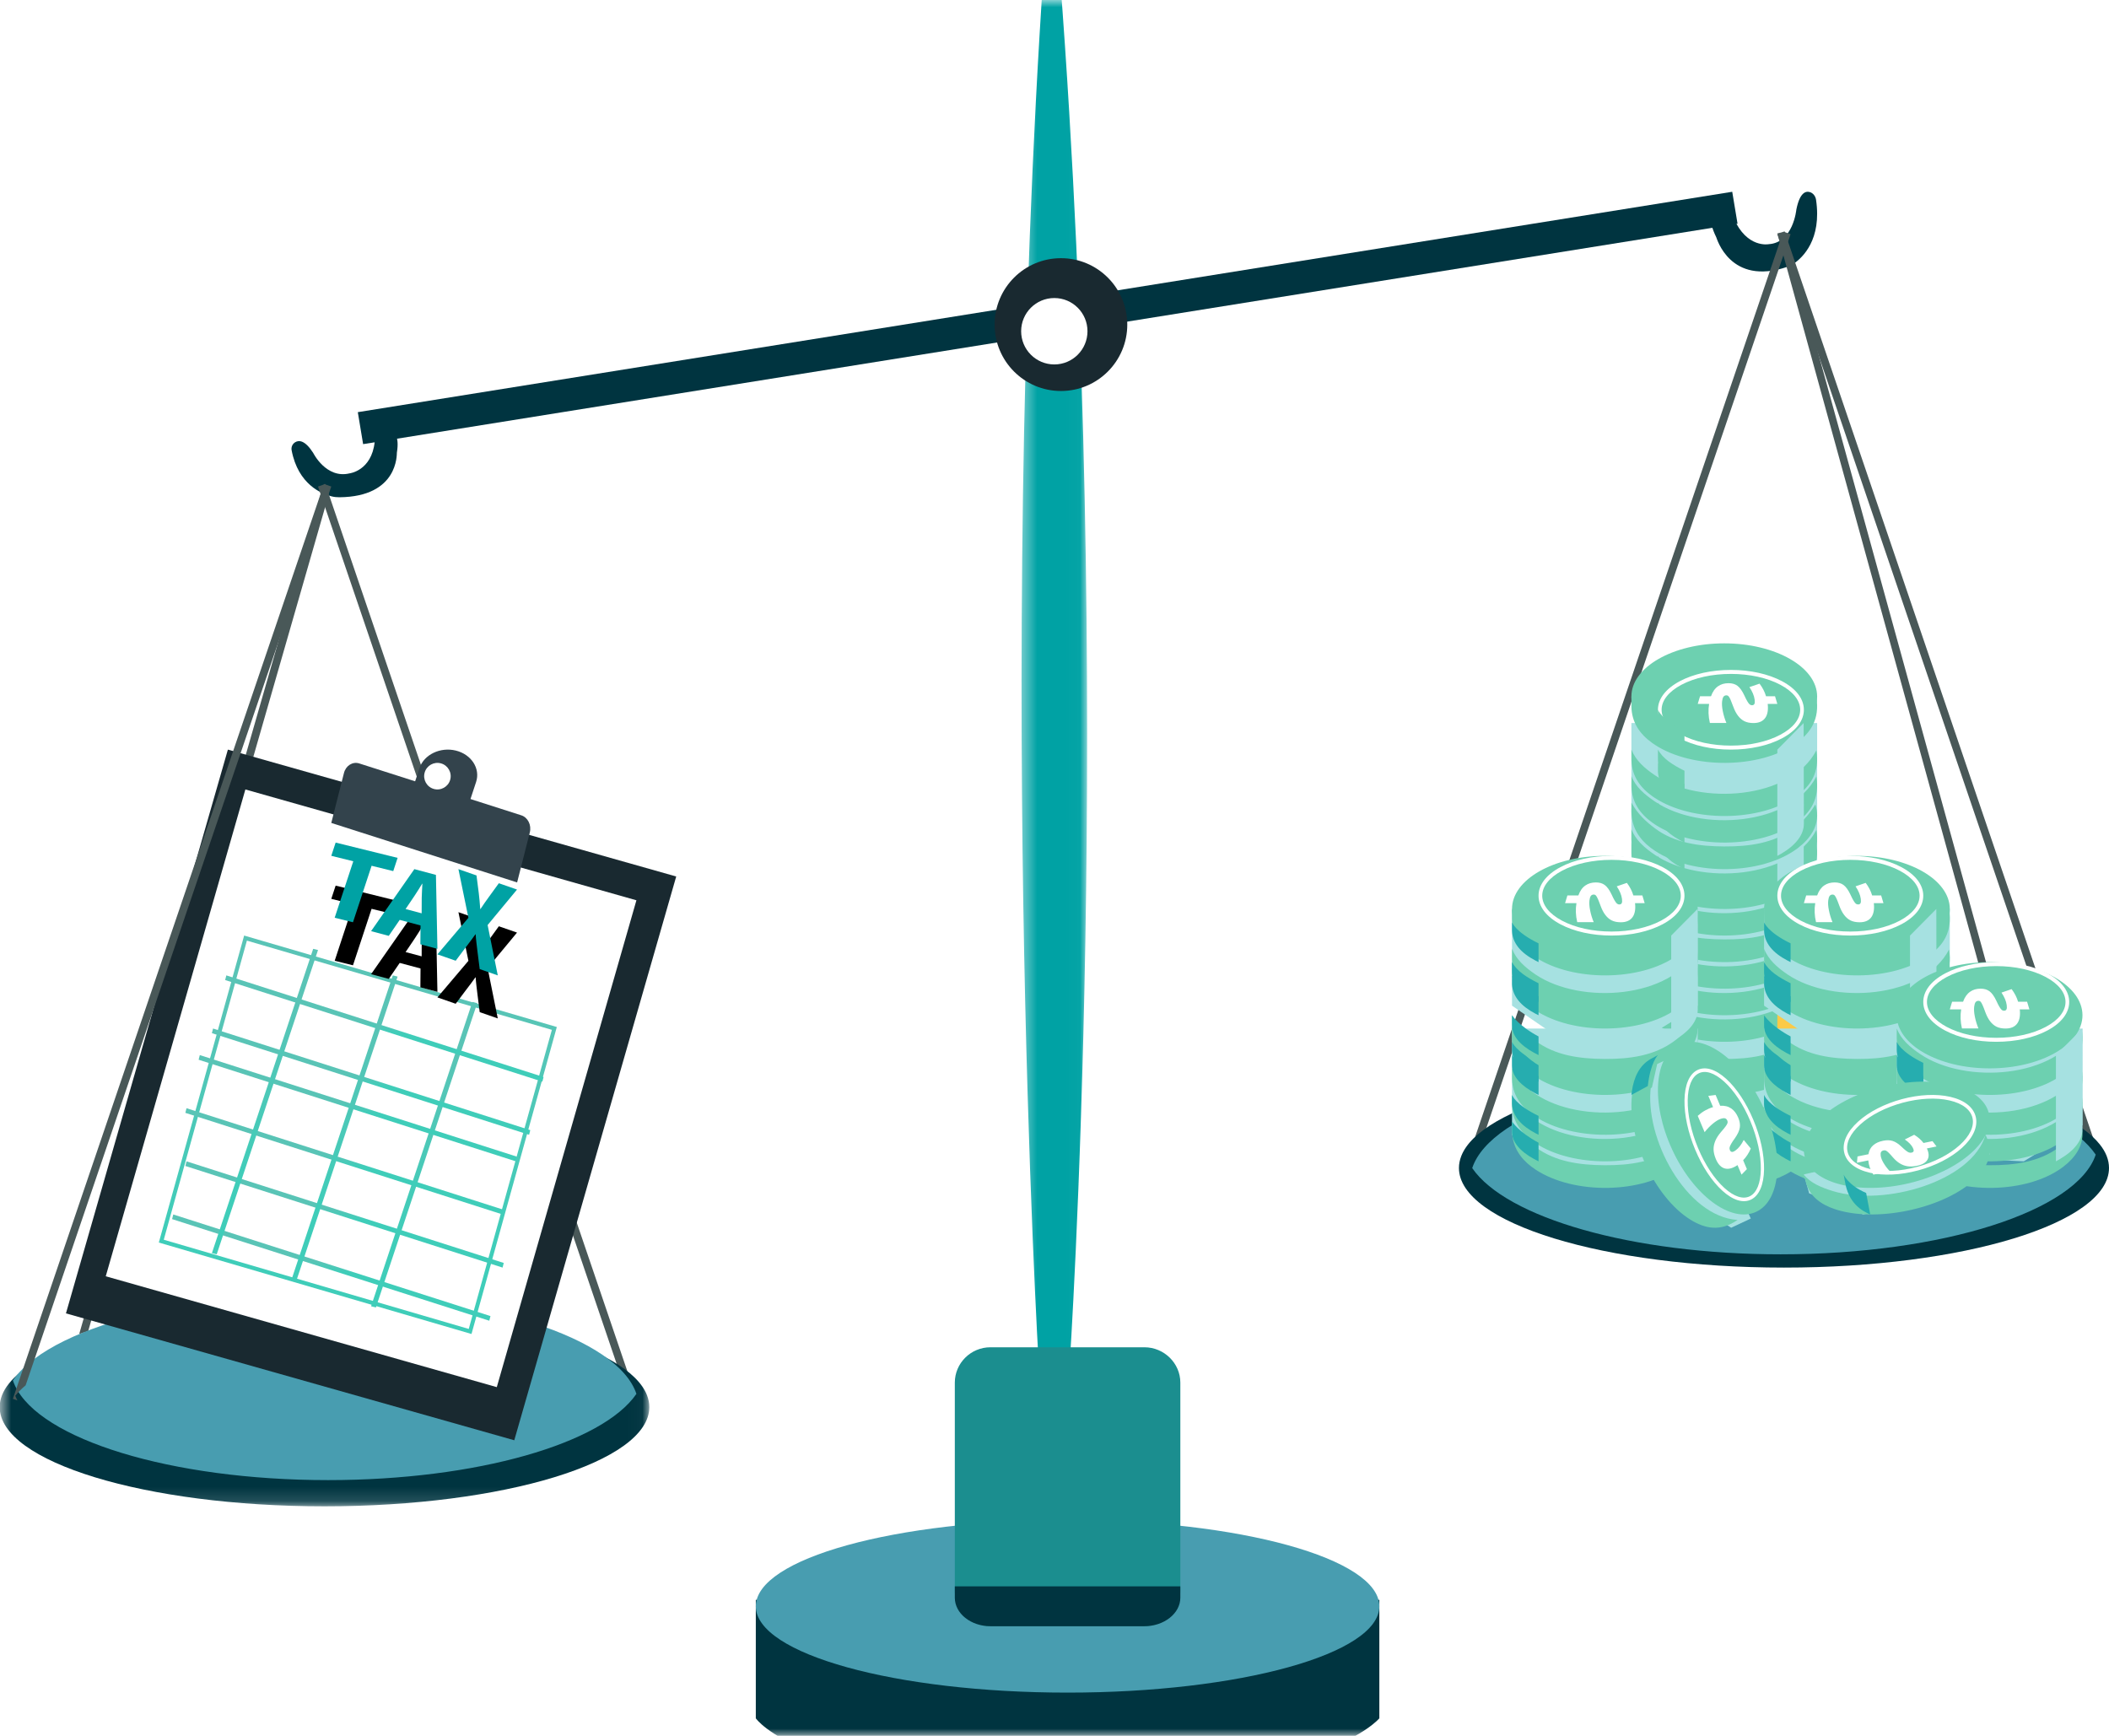 <?xml version="1.0" encoding="UTF-8"?>
<svg width="147px" height="121px" viewBox="0 0 147 121" version="1.1" xmlns="http://www.w3.org/2000/svg" xmlns:xlink="http://www.w3.org/1999/xlink">
    <!-- Generator: sketchtool 63.1 (101010) - https://sketch.com -->
    <title>E9FADA64-717E-46AA-9A13-B330E58808FF</title>
    <desc>Created with sketchtool.</desc>
    <defs>
        <rect id="path-1" x="0" y="0" width="159" height="121"></rect>
        <polygon id="path-3" points="0.011 0.022 99.851 0.022 99.851 13.887 0.011 13.887"></polygon>
        <polygon id="path-5" points="0.023 0 4.596 0 4.596 103.675 0.023 103.675"></polygon>
        <polygon id="path-7" points="0.025 0.029 45.305 0.029 45.305 13.864 0.025 13.864"></polygon>
        <linearGradient x1="50.937%" y1="77.367%" x2="48.808%" y2="15.174%" id="linearGradient-9">
            <stop stop-color="#3FCDB9" offset="0%"></stop>
            <stop stop-color="#59C4B6" offset="100%"></stop>
        </linearGradient>
        <linearGradient x1="50.113%" y1="77.367%" x2="49.856%" y2="15.174%" id="linearGradient-10">
            <stop stop-color="#3FCDB9" offset="0%"></stop>
            <stop stop-color="#59C4B6" offset="100%"></stop>
        </linearGradient>
        <linearGradient x1="50.94%" y1="53.048%" x2="48.805%" y2="46.121%" id="linearGradient-11">
            <stop stop-color="#3FCDB9" offset="0%"></stop>
            <stop stop-color="#59C4B6" offset="100%"></stop>
        </linearGradient>
        <polygon id="path-12" points="121.099 67.35 119.59 67.722 119.286 66.799 123.605 65.733 123.909 66.656 122.375 67.035 123.673 70.973 122.397 71.288"></polygon>
        <filter x="-519.1%" y="-378.0%" width="1138.2%" height="964.1%" filterUnits="objectBoundingBox" id="filter-13">
            <feOffset dx="0" dy="3" in="SourceAlpha" result="shadowOffsetOuter1"></feOffset>
            <feGaussianBlur stdDeviation="7.5" in="shadowOffsetOuter1" result="shadowBlurOuter1"></feGaussianBlur>
            <feColorMatrix values="0 0 0 0 0   0 0 0 0 0   0 0 0 0 0  0 0 0 0.1 0" type="matrix" in="shadowBlurOuter1"></feColorMatrix>
        </filter>
        <path d="M118.73,70.365 L118.108,69.443 C117.932,69.186 117.735,68.859 117.574,68.597 L117.559,68.601 C117.569,68.903 117.604,69.281 117.605,69.578 L117.61,70.664 L118.73,70.365 Z M117.689,71.51 L117.699,72.823 L116.511,73.14 L116.615,67.986 L118.119,67.585 L121.135,71.906 L119.902,72.235 L119.14,71.123 L117.689,71.51 Z" id="path-14"></path>
        <filter x="-519.1%" y="-378.0%" width="1138.2%" height="964.1%" filterUnits="objectBoundingBox" id="filter-15">
            <feOffset dx="0" dy="3" in="SourceAlpha" result="shadowOffsetOuter1"></feOffset>
            <feGaussianBlur stdDeviation="7.5" in="shadowOffsetOuter1" result="shadowBlurOuter1"></feGaussianBlur>
            <feColorMatrix values="0 0 0 0 0   0 0 0 0 0   0 0 0 0 0  0 0 0 0.1 0" type="matrix" in="shadowBlurOuter1"></feColorMatrix>
        </filter>
        <path d="M115.237,73.969 L114.543,73.043 C114.265,72.691 114.077,72.421 113.859,72.124 L113.845,72.129 C113.824,72.509 113.773,72.862 113.718,73.331 L113.564,74.552 L112.304,74.991 L113.012,71.481 L110.963,69.008 L112.23,68.567 L112.912,69.506 C113.141,69.819 113.318,70.073 113.512,70.369 L113.527,70.364 C113.554,69.943 113.586,69.645 113.629,69.256 L113.787,68.024 L115.047,67.585 L114.351,70.976 L116.511,73.525 L115.237,73.969 Z" id="path-16"></path>
        <filter x="-432.6%" y="-283.5%" width="965.2%" height="748.1%" filterUnits="objectBoundingBox" id="filter-17">
            <feOffset dx="0" dy="3" in="SourceAlpha" result="shadowOffsetOuter1"></feOffset>
            <feGaussianBlur stdDeviation="7.5" in="shadowOffsetOuter1" result="shadowBlurOuter1"></feGaussianBlur>
            <feColorMatrix values="0 0 0 0 0   0 0 0 0 0   0 0 0 0 0  0 0 0 0.1 0" type="matrix" in="shadowBlurOuter1"></feColorMatrix>
        </filter>
    </defs>
    <g id="Page-1" stroke="none" stroke-width="1" fill="none" fill-rule="evenodd">
        <g id="mon_emprunt_etape_1_v2" transform="translate(-30, -429)">
            <g id="Bouton-estimez-/-comparez" transform="translate(24, 249)">
                <g id="balance" transform="translate(0, 180)">
                    <mask id="mask-2" fill="white">
                        <use xlink:href="#path-1"></use>
                    </mask>
                    <rect stroke-opacity="0" stroke="#979797" x="0.5" y="0.5" width="158" height="120"></rect>
                    <g mask="url(#mask-2)">
                        <g transform="translate(79, 62) scale(-1, 1) translate(-79, -62) translate(5, -7)">
                            <path d="M141.478,99.988 C141.274,99.92 141.066,99.853 140.853,99.787 L123.909,40.858 L124.441,40.736 L141.478,99.988 Z" id="Fill-1" fill="#495858" fill-rule="evenodd"></path>
                            <g id="Group-5" stroke-width="1" fill="none" fill-rule="evenodd" transform="translate(24.042, 123.134)">
                                <mask id="mask-4" fill="white">
                                    <use xlink:href="#path-3"></use>
                                </mask>
                                <g id="Clip-4"></g>
                            </g>
                            <g id="Group-8" stroke-width="1" fill="none" fill-rule="evenodd" transform="translate(71.201, 0)">
                                <mask id="mask-6" fill="white">
                                    <use xlink:href="#path-5"></use>
                                </mask>
                                <g id="Clip-7"></g>
                                <path d="M2.548,-1.02192947e-05 L2.31,-1.02192947e-05 L1.908,5.49 C-1.909,55.594 1.252,102.238 1.252,102.238 L2.281,103.572 L2.281,103.675 L2.321,103.624 L2.36,103.675 L2.361,103.572 L3.389,102.238 C3.389,102.238 6.518,50.105 2.701,-1.02192947e-05 L2.548,-1.02192947e-05 Z" id="Fill-6" fill="#00A2A4" mask="url(#mask-6)"></path>
                            </g>
                            <path d="M72.643,123.035 C72.643,123.035 61.773,124.151 50.858,118.505 L50.858,126.777 C50.858,126.777 54.685,131.466 72.611,131.466 C91.145,131.466 94.319,126.777 94.319,126.777 L94.319,118.505 C83.437,124.151 72.643,123.035 72.643,123.035" id="Fill-9" fill="#003440" fill-rule="evenodd"></path>
                            <path d="M94.319,118.968 C94.319,122.291 84.59,124.986 72.588,124.986 C60.587,124.986 50.858,122.291 50.858,118.968 C50.858,115.644 60.587,112.95 72.588,112.95 C84.59,112.95 94.319,115.644 94.319,118.968" id="Fill-11" fill="#489DB0" fill-rule="evenodd"></path>
                            <path d="M80.448,103.377 L80.448,117.902 C80.448,119.255 79.336,120.357 77.968,120.357 L67.231,120.357 C65.865,120.357 64.729,119.255 64.729,117.902 L64.729,103.377 C64.729,102.024 65.865,100.914 67.231,100.914 L77.968,100.914 C79.336,100.914 80.448,102.024 80.448,103.377" id="Fill-13" fill="#1B8E8F" fill-rule="evenodd"></path>
                            <path d="M80.448,117.579 L80.448,118.371 C80.448,119.466 79.336,120.357 77.968,120.357 L67.231,120.357 C65.865,120.357 64.729,119.466 64.729,118.371 L64.729,117.579 L80.448,117.579 Z" id="Fill-15" fill="#003440" fill-rule="evenodd"></path>
                            <polygon id="Fill-17" fill="#003440" fill-rule="evenodd" points="121.69 37.959 25.891 22.597 26.261 20.368 122.06 35.73"></polygon>
                            <path d="M27.377,23.533 C27.332,23.626 26.404,26.94 22.445,25.608 C22.275,25.55 22.112,25.472 21.963,25.37 C21.356,24.953 20.008,23.693 20.42,20.921 C20.458,20.671 20.625,20.452 20.862,20.387 C21.163,20.304 21.563,20.456 21.793,21.614 C21.793,21.614 22.008,23.911 23.711,24.02 C23.711,24.02 25.238,24.334 26.159,22.209 C26.359,21.749 26.867,21.493 27.326,21.665 C27.732,21.818 27.987,22.283 27.377,23.533" id="Fill-19" fill="#003440" fill-rule="evenodd"></path>
                            <polygon id="Fill-21" fill="#495858" fill-rule="evenodd" points="1.434 87.027 0.925 86.85 22.608 23.145 23.117 23.323"></polygon>
                            <polygon id="Fill-23" fill="#495858" fill-rule="evenodd" points="43.876 87.027 44.385 86.85 22.702 23.145 22.193 23.323"></polygon>
                            <polygon id="Fill-25" fill="#495858" fill-rule="evenodd" points="6.064 85.175 5.548 85.052 22.602 23.145 23.117 23.269"></polygon>
                            <path d="M45.31,88.416 C45.31,92.251 35.167,95.359 22.654,95.359 C10.143,95.359 0,92.251 0,88.416 C0,87.847 0.222,87.293 0.647,86.765 C3.062,83.727 11.998,81.472 22.654,81.472 C34.256,81.472 43.821,84.144 45.15,87.59 C45.255,87.862 45.31,88.136 45.31,88.416" id="Fill-27" fill="#003440" fill-rule="evenodd"></path>
                            <path d="M44.385,88.423 C42.023,91.872 33.294,94.434 22.892,94.434 C11.563,94.434 2.225,91.398 0.925,87.485 C3.283,84.034 12.01,81.472 22.417,81.472 C33.747,81.472 43.087,84.508 44.385,88.423" id="Fill-29" fill="#489DB0" fill-rule="evenodd"></path>
                            <path d="M119.337,38.553 C119.351,38.642 119.216,41.628 123.344,41.662 C123.521,41.663 123.698,41.646 123.87,41.604 C124.567,41.434 126.218,40.783 126.673,38.388 C126.715,38.172 126.623,37.944 126.421,37.824 C126.163,37.67 125.741,37.681 125.172,38.567 C125.172,38.567 124.271,40.392 122.636,39.997 C122.636,39.997 121.105,39.82 120.885,37.812 C120.837,37.377 120.437,37.022 119.954,37.033 C119.525,37.042 119.144,37.352 119.337,38.553" id="Fill-31" fill="#003440" fill-rule="evenodd"></path>
                            <polygon id="Fill-33" fill="#495858" fill-rule="evenodd" points="103.15 104.618 102.641 104.44 124.325 40.736 124.834 40.914"></polygon>
                            <g id="Group-37" stroke-width="1" fill="none" fill-rule="evenodd" transform="translate(101.716, 98.137)">
                                <mask id="mask-8" fill="white">
                                    <use xlink:href="#path-7"></use>
                                </mask>
                                <g id="Clip-36"></g>
                                <path d="M45.305,6.947 C45.305,10.767 35.169,13.864 22.666,13.864 C10.161,13.864 0.025,10.767 0.025,6.947 C0.025,6.669 0.08,6.396 0.185,6.124 C1.514,2.692 11.071,0.029 22.666,0.029 C29.11,0.029 34.925,0.852 39.047,2.173 C39.256,2.239 39.459,2.307 39.658,2.376 C42.035,3.201 43.779,4.2 44.658,5.302 C45.082,5.829 45.305,6.38 45.305,6.947" id="Fill-35" fill="#003440" mask="url(#mask-8)"></path>
                            </g>
                            <path d="M146.102,103.224 C146.061,103.347 146.012,103.468 145.955,103.589 C144.214,107.324 135.108,110.173 124.135,110.173 C113.732,110.173 105.003,107.611 102.641,104.162 C103.939,100.247 113.279,97.211 124.61,97.211 C130.907,97.211 136.59,98.15 140.618,99.655 C140.822,99.731 141.021,99.808 141.215,99.887 C143.018,100.617 144.448,101.466 145.4,102.398 C145.675,102.667 145.909,102.942 146.102,103.224" id="Fill-38" fill="#489DB0" fill-rule="evenodd"></path>
                            <path d="M77.674,29.626 C77.674,32.183 75.604,34.255 73.051,34.255 C70.497,34.255 68.427,32.183 68.427,29.626 C68.427,27.07 70.497,24.997 73.051,24.997 C75.604,24.997 77.674,27.07 77.674,29.626" id="Fill-40" fill="#192930" fill-rule="evenodd"></path>
                            <path d="M75.825,30.089 C75.825,31.367 74.79,32.404 73.513,32.404 C72.236,32.404 71.201,31.367 71.201,30.089 C71.201,28.811 72.236,27.775 73.513,27.775 C74.79,27.775 75.825,28.811 75.825,30.089" id="Fill-42" fill="#FFFFFF" fill-rule="evenodd"></path>
                            <polygon id="Fill-44" fill="#A6E1E1" fill-rule="evenodd" points="33.289 86.107 30.031 88.573 24.436 88.879 20.343 86.107 20.343 78.695 33.289 78.695"></polygon>
                            <path d="M33.289,79.274 L33.289,79.39 C33.271,80.471 32.737,81.292 31.837,81.937 C31.775,81.981 31.713,82.024 31.648,82.066 C29.048,83.77 24.35,83.744 21.844,81.98 C20.789,81.238 20.149,80.28 20.396,78.734 C22.151,82.159 28.496,82.613 31.648,80.479 C32.371,79.99 32.993,79.451 33.287,78.695 C33.287,78.944 33.285,79.063 33.289,79.274" id="Fill-46" fill="#6DD0B0" fill-rule="evenodd"></path>
                            <path d="M33.287,82.226 L33.287,82.227 C33.253,83.281 32.722,84.083 31.837,84.717 C31.775,84.761 31.712,84.804 31.648,84.846 C29.048,86.546 24.35,86.52 21.844,84.761 C20.789,84.019 20.149,83.064 20.396,81.521 C22.151,84.938 28.495,85.392 31.648,83.262 C32.37,82.773 32.993,82.227 33.286,81.472 C33.285,81.703 33.281,81.813 33.287,82.01 L33.287,82.013 C33.29,82.085 33.289,82.156 33.287,82.226" id="Fill-48" fill="#6DD0B0" fill-rule="evenodd"></path>
                            <path d="M33.282,85.967 L33.282,85.968 C33.221,86.922 32.763,87.692 31.95,88.313 C31.852,88.388 31.75,88.46 31.645,88.529 C28.981,90.288 24.184,90.231 21.688,88.337 C20.795,87.659 20.343,86.87 20.343,86.052 C20.343,85.802 20.385,85.55 20.47,85.297 C20.902,86.005 21.407,86.549 21.967,86.964 C23.346,87.988 25.056,88.232 26.817,88.223 C28.568,88.213 30.276,87.986 31.645,86.963 C32.249,86.512 32.836,85.986 33.282,85.175 C33.285,85.319 33.282,85.384 33.282,85.524 L33.282,85.525 C33.291,85.677 33.291,85.824 33.282,85.967" id="Fill-50" fill="#6DD0B0" fill-rule="evenodd"></path>
                            <path d="M33.286,84.085 L33.286,84.087 C33.241,85.131 32.712,85.928 31.837,86.559 C31.775,86.603 31.712,86.646 31.648,86.689 C29.048,88.401 24.35,88.375 21.844,86.603 C20.789,85.856 20.149,84.894 20.396,83.34 C22.151,86.782 28.495,87.239 31.648,85.093 C32.37,84.601 32.992,84.084 33.286,83.324 C33.283,83.52 33.278,83.609 33.286,83.795 C33.29,83.894 33.29,83.99 33.286,84.085" id="Fill-52" fill="#6DD0B0" fill-rule="evenodd"></path>
                            <path d="M23.117,80.547 L23.117,87.953 L22.797,87.774 C21.787,87.171 21.268,86.45 21.268,85.712 L21.284,78.695 L23.117,80.547 Z" id="Fill-54" fill="#A6E1E1" fill-rule="evenodd"></path>
                            <path d="M31.438,86.101 C31.438,86.101 31.439,86.272 31.44,86.386 L31.44,86.392 L31.438,86.756 L31.438,86.826 C31.438,87.502 30.92,88.162 29.905,88.715 L29.59,88.879 L29.59,87.579 C30.98,86.839 31.438,86.101 31.438,86.101" id="Fill-56" fill="#E7930F" fill-rule="evenodd"></path>
                            <path d="M31.44,83.713 L31.44,83.954 C31.388,84.815 30.791,85.473 29.803,85.994 C29.734,86.031 29.663,86.066 29.59,86.101 L29.59,84.784 C31.216,84.008 31.44,83.324 31.44,83.324 C31.44,83.324 31.431,83.559 31.44,83.713" id="Fill-58" fill="#E7930F" fill-rule="evenodd"></path>
                            <path d="M31.44,82.84 L31.44,82.843 L31.439,83.019 L31.438,83.147 C31.437,83.876 30.802,84.548 29.803,85.069 C29.734,85.106 29.663,85.141 29.59,85.175 L29.59,83.871 C30.405,83.469 31.107,83.019 31.438,82.398 C31.438,82.577 31.438,82.678 31.44,82.84" id="Fill-60" fill="#E7930F" fill-rule="evenodd"></path>
                            <polygon id="Fill-62" fill="#A6E1E1" fill-rule="evenodd" points="33.289 77.775 30.031 80.24 24.436 80.546 20.343 77.775 20.343 70.362 33.289 70.362"></polygon>
                            <path d="M33.289,71.868 L33.289,71.984 C33.271,73.065 32.737,73.885 31.837,74.53 C31.775,74.574 31.713,74.617 31.648,74.659 C29.048,76.363 24.35,76.337 21.844,74.574 C20.789,73.831 20.149,72.874 20.396,71.328 C22.151,74.752 28.496,75.207 31.648,73.072 C32.371,72.583 32.993,72.044 33.287,71.288 C33.287,71.537 33.285,71.656 33.289,71.868" id="Fill-64" fill="#6DD0B0" fill-rule="evenodd"></path>
                            <path d="M33.287,73.894 L33.287,73.894 C33.253,74.948 32.722,75.751 31.837,76.385 C31.775,76.429 31.712,76.472 31.648,76.513 C29.048,78.214 24.35,78.188 21.844,76.428 C20.789,75.687 20.149,74.732 20.396,73.188 C22.151,76.606 28.495,77.06 31.648,74.929 C32.37,74.441 32.993,73.894 33.286,73.14 C33.285,73.371 33.281,73.481 33.287,73.677 L33.287,73.68 C33.29,73.753 33.289,73.824 33.287,73.894" id="Fill-66" fill="#6DD0B0" fill-rule="evenodd"></path>
                            <path d="M33.282,78.561 L33.282,78.561 C33.221,79.515 32.763,80.286 31.95,80.906 C31.852,80.981 31.75,81.053 31.645,81.123 C28.981,82.881 24.184,82.825 21.688,80.93 C20.795,80.253 20.343,79.463 20.343,78.645 C20.343,78.395 20.385,78.143 20.47,77.891 C20.902,78.598 21.407,79.142 21.967,79.558 C23.346,80.582 25.056,80.826 26.817,80.816 C28.568,80.807 30.276,80.58 31.645,79.556 C32.249,79.105 32.836,78.579 33.282,77.769 C33.285,77.913 33.282,77.977 33.282,78.117 L33.282,78.119 C33.291,78.27 33.291,78.418 33.282,78.561" id="Fill-68" fill="#6DD0B0" fill-rule="evenodd"></path>
                            <path d="M33.286,75.752 L33.286,75.755 C33.241,76.798 32.712,77.596 31.837,78.226 C31.775,78.271 31.712,78.314 31.648,78.356 C29.048,80.069 24.35,80.043 21.844,78.27 C20.789,77.524 20.149,76.562 20.396,75.008 C22.151,78.449 28.495,78.906 31.648,76.761 C32.37,76.269 32.992,75.751 33.286,74.991 C33.283,75.187 33.278,75.277 33.286,75.463 C33.29,75.561 33.29,75.658 33.286,75.752" id="Fill-70" fill="#6DD0B0" fill-rule="evenodd"></path>
                            <path d="M23.117,73.14 L23.117,80.546 L22.797,80.368 C21.787,79.764 21.268,79.044 21.268,78.305 L21.284,71.288 L23.117,73.14 Z" id="Fill-72" fill="#FBCA47" fill-rule="evenodd"></path>
                            <path d="M31.438,78.695 C31.438,78.695 31.439,78.865 31.44,78.98 L31.44,78.985 L31.438,79.349 L31.438,79.419 C31.438,80.095 30.92,80.756 29.905,81.308 L29.59,81.472 L29.59,80.173 C30.98,79.433 31.438,78.695 31.438,78.695" id="Fill-74" fill="#E7930F" fill-rule="evenodd"></path>
                            <path d="M31.438,79.62 C31.438,79.62 31.439,79.791 31.44,79.905 L31.44,79.911 L31.438,80.275 L31.438,80.345 C31.438,81.021 30.92,81.682 29.905,82.234 L29.59,82.398 L29.59,81.098 C30.98,80.359 31.438,79.62 31.438,79.62" id="Fill-76" fill="#E7930F" fill-rule="evenodd"></path>
                            <path d="M31.44,75.381 L31.44,75.622 C31.388,76.483 30.791,77.141 29.803,77.662 C29.734,77.698 29.663,77.734 29.59,77.769 L29.59,76.452 C31.216,75.676 31.44,74.991 31.44,74.991 C31.44,74.991 31.431,75.227 31.44,75.381" id="Fill-78" fill="#E7930F" fill-rule="evenodd"></path>
                            <path d="M31.44,74.508 L31.44,74.511 L31.439,74.686 L31.438,74.815 C31.437,75.543 30.802,76.215 29.803,76.737 C29.734,76.773 29.663,76.809 29.59,76.843 L29.59,75.539 C30.405,75.137 31.107,74.687 31.438,74.066 C31.438,74.245 31.438,74.346 31.44,74.508" id="Fill-80" fill="#E7930F" fill-rule="evenodd"></path>
                            <path d="M31.44,71.766 L31.439,71.861 C31.419,72.752 30.817,73.428 29.803,73.959 C29.733,73.996 29.663,74.031 29.59,74.066 L29.59,72.758 C31.215,71.966 31.437,71.288 31.437,71.288 C31.437,71.288 31.436,71.591 31.44,71.766" id="Fill-82" fill="#E7930F" fill-rule="evenodd"></path>
                            <polygon id="Fill-84" fill="#A6E1E1" fill-rule="evenodd" points="33.289 70.368 30.031 72.834 24.436 73.14 20.343 70.368 20.343 62.956 33.289 62.956"></polygon>
                            <path d="M33.289,65.387 L33.289,65.503 C33.271,66.584 32.737,67.404 31.837,68.05 C31.775,68.094 31.713,68.137 31.648,68.179 C29.048,69.883 24.35,69.857 21.844,68.093 C20.789,67.35 20.149,66.393 20.396,64.847 C22.151,68.271 28.496,68.726 31.648,66.591 C32.371,66.102 32.993,65.563 33.287,64.807 C33.287,65.057 33.285,65.175 33.289,65.387" id="Fill-86" fill="#6DD0B0" fill-rule="evenodd"></path>
                            <path d="M33.287,66.487 L33.287,66.488 C33.253,67.542 32.722,68.344 31.837,68.978 C31.775,69.022 31.712,69.065 31.648,69.107 C29.048,70.808 24.35,70.782 21.844,69.022 C20.789,68.28 20.149,67.325 20.396,65.782 C22.151,69.199 28.495,69.653 31.648,67.523 C32.37,67.034 32.993,66.488 33.286,65.733 C33.285,65.964 33.281,66.074 33.287,66.271 L33.287,66.274 C33.29,66.346 33.289,66.417 33.287,66.487" id="Fill-88" fill="#6DD0B0" fill-rule="evenodd"></path>
                            <path d="M33.282,70.228 L33.282,70.229 C33.221,71.183 32.763,71.953 31.95,72.574 C31.852,72.649 31.75,72.721 31.645,72.79 C28.981,74.549 24.184,74.492 21.688,72.598 C20.795,71.92 20.343,71.131 20.343,70.313 C20.343,70.063 20.385,69.811 20.47,69.558 C20.902,70.266 21.407,70.81 21.967,71.225 C23.346,72.249 25.056,72.493 26.817,72.484 C28.568,72.475 30.276,72.247 31.645,71.224 C32.249,70.773 32.836,70.247 33.282,69.436 C33.285,69.58 33.282,69.645 33.282,69.785 L33.282,69.786 C33.291,69.938 33.291,70.085 33.282,70.228" id="Fill-90" fill="#6DD0B0" fill-rule="evenodd"></path>
                            <path d="M33.286,68.346 L33.286,68.348 C33.241,69.392 32.712,70.189 31.837,70.82 C31.775,70.864 31.712,70.908 31.648,70.95 C29.048,72.662 24.35,72.636 21.844,70.864 C20.789,70.117 20.149,69.155 20.396,67.601 C22.151,71.043 28.495,71.5 31.648,69.354 C32.37,68.863 32.992,68.345 33.286,67.585 C33.283,67.781 33.278,67.87 33.286,68.056 C33.29,68.155 33.29,68.251 33.286,68.346" id="Fill-92" fill="#6DD0B0" fill-rule="evenodd"></path>
                            <path d="M23.117,65.734 L23.117,73.14 L22.797,72.961 C21.787,72.358 21.268,71.637 21.268,70.899 L21.284,63.882 L23.117,65.734 Z" id="Fill-94" fill="#A6E1E1" fill-rule="evenodd"></path>
                            <path d="M31.438,69.436 C31.438,69.436 31.439,69.607 31.44,69.721 L31.44,69.727 L31.438,70.091 L31.438,70.161 C31.438,70.837 30.92,71.498 29.905,72.05 L29.59,72.214 L29.59,70.914 C30.98,70.175 31.438,69.436 31.438,69.436" id="Fill-96" fill="#E7930F" fill-rule="evenodd"></path>
                            <path d="M31.44,67.974 L31.44,68.215 C31.388,69.076 30.791,69.734 29.803,70.255 C29.734,70.292 29.663,70.328 29.59,70.362 L29.59,69.045 C31.216,68.269 31.44,67.585 31.44,67.585 C31.44,67.585 31.431,67.82 31.44,67.974" id="Fill-98" fill="#E7930F" fill-rule="evenodd"></path>
                            <path d="M31.44,67.102 L31.44,67.104 L31.439,67.28 L31.438,67.408 C31.437,68.137 30.802,68.809 29.803,69.33 C29.734,69.367 29.663,69.402 29.59,69.436 L29.59,68.132 C30.405,67.73 31.107,67.28 31.438,66.659 C31.438,66.838 31.438,66.939 31.44,67.102" id="Fill-100" fill="#6DD0B0" fill-rule="evenodd"></path>
                            <path d="M31.44,65.285 L31.439,65.381 C31.419,66.271 30.817,66.947 29.803,67.479 C29.733,67.515 29.663,67.55 29.59,67.585 L29.59,66.277 C31.215,65.485 31.437,64.807 31.437,64.807 C31.437,64.807 31.436,65.11 31.44,65.285" id="Fill-102" fill="#6DD0B0" fill-rule="evenodd"></path>
                            <polygon id="Fill-104" fill="#A6E1E1" fill-rule="evenodd" points="33.289 64.14 30.031 66.381 24.436 66.659 20.343 64.14 20.343 57.401 33.289 57.401"></polygon>
                            <path d="M33.289,56.129 L33.289,56.245 C33.271,57.326 32.737,58.146 31.837,58.791 C31.775,58.836 31.713,58.878 31.648,58.92 C29.048,60.624 24.35,60.598 21.844,58.835 C20.789,58.092 20.149,57.135 20.396,55.589 C22.151,59.013 28.496,59.468 31.648,57.333 C32.371,56.844 32.993,56.305 33.287,55.549 C33.287,55.798 33.285,55.917 33.289,56.129" id="Fill-106" fill="#6DD0B0" fill-rule="evenodd"></path>
                            <path d="M33.287,60.007 L33.287,60.007 C33.253,61.061 32.722,61.864 31.837,62.497 C31.775,62.542 31.712,62.584 31.648,62.626 C29.048,64.327 24.35,64.301 21.844,62.541 C20.789,61.8 20.149,60.844 20.396,59.301 C22.151,62.719 28.495,63.172 31.648,61.042 C32.37,60.554 32.993,60.007 33.286,59.252 C33.285,59.483 33.281,59.594 33.287,59.79 L33.287,59.793 C33.29,59.865 33.289,59.937 33.287,60.007" id="Fill-108" fill="#6DD0B0" fill-rule="evenodd"></path>
                            <path d="M33.282,63.748 L33.282,63.748 C33.221,64.702 32.763,65.472 31.95,66.093 C31.852,66.168 31.75,66.24 31.645,66.309 C28.981,68.068 24.184,68.012 21.688,66.117 C20.795,65.44 20.343,64.65 20.343,63.832 C20.343,63.582 20.385,63.33 20.47,63.077 C20.902,63.785 21.407,64.329 21.967,64.745 C23.346,65.769 25.056,66.013 26.817,66.003 C28.568,65.994 30.276,65.767 31.645,64.743 C32.249,64.292 32.836,63.766 33.282,62.956 C33.285,63.099 33.282,63.164 33.282,63.304 L33.282,63.306 C33.291,63.457 33.291,63.605 33.282,63.748" id="Fill-110" fill="#6DD0B0" fill-rule="evenodd"></path>
                            <path d="M33.286,61.865 L33.286,61.868 C33.241,62.911 32.712,63.708 31.837,64.339 C31.775,64.384 31.712,64.427 31.648,64.469 C29.048,66.182 24.35,66.155 21.844,64.383 C20.789,63.637 20.149,62.674 20.396,61.12 C22.151,64.562 28.495,65.019 31.648,62.873 C32.37,62.382 32.992,61.864 33.286,61.104 C33.283,61.3 33.278,61.389 33.286,61.576 C33.29,61.674 33.29,61.771 33.286,61.865" id="Fill-112" fill="#6DD0B0" fill-rule="evenodd"></path>
                            <path d="M33.289,55.549 C33.289,57.594 30.391,59.252 26.817,59.252 C23.243,59.252 20.343,57.594 20.343,55.549 C20.343,53.504 23.243,51.846 26.817,51.846 C30.391,51.846 33.289,53.504 33.289,55.549" id="Fill-114" fill="#6DD0B0" fill-rule="evenodd"></path>
                            <path d="M26.354,53.976 C25.049,53.976 23.824,54.245 22.905,54.734 C22.015,55.208 21.524,55.826 21.524,56.475 C21.524,57.124 22.015,57.742 22.905,58.215 C23.824,58.705 25.049,58.974 26.354,58.974 C27.659,58.974 28.884,58.705 29.803,58.215 C30.693,57.742 31.183,57.124 31.183,56.475 C31.183,55.826 30.693,55.208 29.803,54.734 C28.884,54.245 27.659,53.976 26.354,53.976 M26.354,59.252 C25.01,59.252 23.745,58.973 22.792,58.466 C21.809,57.943 21.268,57.236 21.268,56.475 C21.268,55.714 21.809,55.007 22.792,54.484 C23.745,53.977 25.01,53.698 26.354,53.698 C27.697,53.698 28.962,53.977 29.916,54.484 C30.898,55.007 31.44,55.714 31.44,56.475 C31.44,57.236 30.898,57.943 29.916,58.466 C28.962,58.973 27.697,59.252 26.354,59.252" id="Fill-116" fill="#FFFFFF" fill-rule="evenodd"></path>
                            <path d="M27.873,56.068 C27.942,56.488 27.928,56.929 27.819,57.394 L26.669,57.394 C26.782,57.123 26.866,56.844 26.922,56.56 C26.975,56.292 26.989,56.068 26.967,55.883 C26.95,55.736 26.918,55.631 26.871,55.566 C26.825,55.502 26.757,55.47 26.666,55.47 C26.604,55.47 26.553,55.493 26.513,55.539 C26.472,55.586 26.427,55.665 26.377,55.777 C26.326,55.893 26.263,56.054 26.187,56.265 C26.096,56.514 25.986,56.724 25.859,56.891 C25.728,57.063 25.577,57.192 25.409,57.275 C25.239,57.358 25.027,57.401 24.778,57.401 C24.397,57.401 24.12,57.275 23.954,57.033 C23.795,56.802 23.743,56.474 23.789,56.068 L23.117,56.068 L23.278,55.533 L23.905,55.533 C23.997,55.221 24.15,54.929 24.357,54.655 L25.063,54.896 C24.86,55.199 24.735,55.492 24.698,55.771 C24.679,55.91 24.685,56.011 24.717,56.07 C24.749,56.13 24.804,56.16 24.881,56.16 C24.949,56.16 25.006,56.138 25.054,56.095 C25.101,56.052 25.155,55.978 25.216,55.875 C25.275,55.774 25.344,55.638 25.42,55.47 C25.573,55.148 25.73,54.931 25.897,54.805 C26.059,54.683 26.265,54.623 26.519,54.623 C26.805,54.623 27.047,54.693 27.252,54.837 C27.465,54.986 27.628,55.214 27.741,55.533 L28.505,55.533 L28.666,56.068 L27.873,56.068 Z" id="Fill-118" fill="#FFFFFF" fill-rule="evenodd"></path>
                            <path d="M23.117,59.253 L23.117,66.659 L22.797,66.48 C21.787,65.877 21.268,65.156 21.268,64.418 L21.284,57.401 L23.117,59.253 Z" id="Fill-120" fill="#A6E1E1" fill-rule="evenodd"></path>
                            <path d="M31.438,62.956 C31.438,62.956 31.439,63.127 31.44,63.241 L31.44,63.246 L31.438,63.61 L31.438,63.68 C31.438,64.357 30.92,65.017 29.905,65.569 L29.59,65.733 L29.59,64.434 C30.98,63.694 31.438,62.956 31.438,62.956" id="Fill-122" fill="#6DD0B0" fill-rule="evenodd"></path>
                            <path d="M31.44,60.567 L31.44,60.809 C31.388,61.67 30.791,62.328 29.803,62.849 C29.734,62.885 29.663,62.921 29.59,62.956 L29.59,61.639 C31.216,60.863 31.44,60.178 31.44,60.178 C31.44,60.178 31.431,60.414 31.44,60.567" id="Fill-124" fill="#6DD0B0" fill-rule="evenodd"></path>
                            <path d="M31.44,59.695 L31.44,59.697 L31.439,59.873 L31.438,60.002 C31.437,60.73 30.802,61.402 29.803,61.924 C29.734,61.96 29.663,61.996 29.59,62.03 L29.59,60.726 C30.405,60.324 31.107,59.874 31.438,59.252 C31.438,59.432 31.438,59.533 31.44,59.695" id="Fill-126" fill="#6DD0B0" fill-rule="evenodd"></path>
                            <path d="M31.44,56.953 L31.439,57.048 C31.419,57.939 30.817,58.615 29.803,59.146 C29.733,59.183 29.663,59.218 29.59,59.252 L29.59,57.945 C31.215,57.152 31.437,56.475 31.437,56.475 C31.437,56.475 31.436,56.778 31.44,56.953" id="Fill-128" fill="#6DD0B0" fill-rule="evenodd"></path>
                            <polygon id="Fill-130" fill="#A6E1E1" fill-rule="evenodd" points="24.042 86.107 20.784 88.573 15.189 88.879 11.096 86.107 11.096 78.695 24.042 78.695"></polygon>
                            <path d="M24.042,79.274 L24.042,79.39 C24.024,80.471 23.49,81.292 22.59,81.937 C22.528,81.981 22.466,82.024 22.401,82.066 C19.801,83.77 15.103,83.744 12.597,81.98 C11.542,81.238 10.902,80.28 11.15,78.734 C12.904,82.159 19.249,82.613 22.401,80.479 C23.124,79.99 23.746,79.451 24.04,78.695 C24.04,78.944 24.038,79.063 24.042,79.274" id="Fill-132" fill="#6DD0B0" fill-rule="evenodd"></path>
                            <path d="M24.04,82.226 L24.04,82.227 C24.006,83.281 23.475,84.083 22.59,84.717 C22.528,84.761 22.465,84.804 22.401,84.846 C19.801,86.546 15.103,86.52 12.597,84.761 C11.542,84.019 10.902,83.064 11.15,81.521 C12.904,84.938 19.248,85.392 22.401,83.262 C23.123,82.773 23.746,82.227 24.039,81.472 C24.038,81.703 24.034,81.813 24.04,82.01 L24.04,82.013 C24.043,82.085 24.042,82.156 24.04,82.226" id="Fill-134" fill="#6DD0B0" fill-rule="evenodd"></path>
                            <path d="M24.035,85.967 L24.035,85.968 C23.974,86.922 23.516,87.692 22.703,88.313 C22.605,88.388 22.504,88.46 22.398,88.529 C19.734,90.288 14.937,90.231 12.441,88.337 C11.548,87.659 11.096,86.87 11.096,86.052 C11.096,85.802 11.139,85.55 11.223,85.297 C11.655,86.005 12.16,86.549 12.72,86.964 C14.099,87.988 15.809,88.232 17.57,88.223 C19.321,88.213 21.029,87.986 22.398,86.963 C23.002,86.512 23.589,85.986 24.035,85.175 C24.038,85.319 24.035,85.384 24.035,85.524 L24.035,85.525 C24.044,85.677 24.044,85.824 24.035,85.967" id="Fill-136" fill="#6DD0B0" fill-rule="evenodd"></path>
                            <path d="M24.039,84.085 L24.039,84.087 C23.994,85.131 23.465,85.928 22.59,86.559 C22.528,86.603 22.465,86.646 22.401,86.689 C19.801,88.401 15.103,88.375 12.597,86.603 C11.542,85.856 10.902,84.894 11.15,83.34 C12.904,86.782 19.248,87.239 22.401,85.093 C23.123,84.601 23.746,84.084 24.039,83.324 C24.036,83.52 24.031,83.609 24.039,83.795 C24.043,83.894 24.043,83.99 24.039,84.085" id="Fill-138" fill="#6DD0B0" fill-rule="evenodd"></path>
                            <path d="M13.87,80.547 L13.87,87.953 L13.551,87.774 C12.54,87.171 12.021,86.45 12.021,85.712 L12.036,78.695 L13.87,80.547 Z" id="Fill-140" fill="#FBCA47" fill-rule="evenodd"></path>
                            <path d="M24.041,85.175 C24.041,85.175 24.042,85.346 24.042,85.46 L24.042,85.466 L24.04,85.83 L24.04,85.9 C24.04,86.576 23.522,87.237 22.508,87.789 L22.193,87.953 L22.193,86.653 C23.583,85.914 24.041,85.175 24.041,85.175" id="Fill-142" fill="#26ADAF" fill-rule="evenodd"></path>
                            <path d="M24.042,83.713 L24.042,83.954 C23.991,84.815 23.394,85.473 22.405,85.994 C22.336,86.031 22.265,86.067 22.193,86.101 L22.193,84.784 C23.818,84.008 24.042,83.324 24.042,83.324 C24.042,83.324 24.033,83.559 24.042,83.713" id="Fill-144" fill="#26ADAF" fill-rule="evenodd"></path>
                            <path d="M24.042,80.989 L24.042,80.991 L24.042,81.167 L24.041,81.295 C24.039,82.024 23.404,82.696 22.405,83.218 C22.336,83.254 22.265,83.289 22.193,83.324 L22.193,82.019 C23.007,81.618 23.71,81.168 24.041,80.546 C24.041,80.726 24.041,80.827 24.042,80.989" id="Fill-146" fill="#26ADAF" fill-rule="evenodd"></path>
                            <path d="M24.042,80.098 L24.042,80.194 C24.021,81.084 23.419,81.76 22.405,82.292 C22.336,82.328 22.265,82.363 22.193,82.398 L22.193,81.09 C23.817,80.298 24.04,79.62 24.04,79.62 C24.04,79.62 24.038,79.924 24.042,80.098" id="Fill-148" fill="#26ADAF" fill-rule="evenodd"></path>
                            <polygon id="Fill-150" fill="#A6E1E1" fill-rule="evenodd" points="24.042 77.101 20.784 79.342 15.189 79.62 11.096 77.101 11.096 70.362 24.042 70.362"></polygon>
                            <path d="M24.042,70.942 L24.042,71.058 C24.024,72.139 23.49,72.959 22.59,73.604 C22.528,73.649 22.466,73.692 22.401,73.733 C19.801,75.438 15.103,75.411 12.597,73.648 C11.542,72.905 10.902,71.948 11.15,70.402 C12.904,73.826 19.249,74.281 22.401,72.146 C23.124,71.657 23.746,71.118 24.04,70.362 C24.04,70.611 24.038,70.73 24.042,70.942" id="Fill-152" fill="#6DD0B0" fill-rule="evenodd"></path>
                            <path d="M24.04,73.894 L24.04,73.894 C24.006,74.948 23.475,75.751 22.59,76.385 C22.528,76.429 22.465,76.472 22.401,76.513 C19.801,78.214 15.103,78.188 12.597,76.428 C11.542,75.687 10.902,74.732 11.15,73.188 C12.904,76.606 19.248,77.06 22.401,74.929 C23.123,74.441 23.746,73.894 24.039,73.14 C24.038,73.371 24.034,73.481 24.04,73.677 L24.04,73.68 C24.043,73.753 24.042,73.824 24.04,73.894" id="Fill-154" fill="#6DD0B0" fill-rule="evenodd"></path>
                            <path d="M24.035,78.561 L24.035,78.561 C23.974,79.515 23.516,80.286 22.703,80.906 C22.605,80.981 22.504,81.053 22.398,81.123 C19.734,82.881 14.937,82.825 12.441,80.93 C11.548,80.253 11.096,79.463 11.096,78.645 C11.096,78.395 11.139,78.143 11.223,77.891 C11.655,78.598 12.16,79.142 12.72,79.558 C14.099,80.582 15.809,80.826 17.57,80.816 C19.321,80.807 21.029,80.58 22.398,79.556 C23.002,79.105 23.589,78.579 24.035,77.769 C24.038,77.913 24.035,77.977 24.035,78.117 L24.035,78.119 C24.044,78.27 24.044,78.418 24.035,78.561" id="Fill-156" fill="#6DD0B0" fill-rule="evenodd"></path>
                            <path d="M24.039,74.826 L24.039,74.829 C23.994,75.872 23.465,76.67 22.59,77.301 C22.528,77.345 22.465,77.388 22.401,77.43 C19.801,79.143 15.103,79.117 12.597,77.344 C11.542,76.598 10.902,75.636 11.15,74.082 C12.904,77.524 19.248,77.98 22.401,75.835 C23.123,75.343 23.746,74.826 24.039,74.066 C24.036,74.261 24.031,74.351 24.039,74.537 C24.043,74.636 24.043,74.732 24.039,74.826" id="Fill-158" fill="#6DD0B0" fill-rule="evenodd"></path>
                            <path d="M24.042,70.362 C24.042,72.408 21.144,74.066 17.57,74.066 C13.996,74.066 11.096,72.408 11.096,70.362 C11.096,68.317 13.996,66.659 17.57,66.659 C21.144,66.659 24.042,68.317 24.042,70.362" id="Fill-160" fill="#6DD0B0" fill-rule="evenodd"></path>
                            <path d="M18.032,66.937 C16.726,66.937 15.502,67.207 14.582,67.696 C13.692,68.17 13.202,68.788 13.202,69.436 C13.202,70.085 13.692,70.703 14.582,71.177 C15.502,71.666 16.726,71.935 18.032,71.935 C19.337,71.935 20.561,71.666 21.481,71.177 C22.371,70.703 22.861,70.085 22.861,69.436 C22.861,68.788 22.371,68.17 21.481,67.696 C20.561,67.207 19.337,66.937 18.032,66.937 M18.032,72.214 C16.688,72.214 15.423,71.934 14.47,71.427 C13.487,70.904 12.946,70.197 12.946,69.436 C12.946,68.676 13.487,67.969 14.47,67.446 C15.423,66.938 16.688,66.659 18.032,66.659 C19.375,66.659 20.64,66.938 21.593,67.446 C22.576,67.969 23.117,68.676 23.117,69.436 C23.117,70.197 22.576,70.904 21.593,71.427 C20.64,71.934 19.375,72.214 18.032,72.214" id="Fill-162" fill="#FFFFFF" fill-rule="evenodd"></path>
                            <path d="M20.476,69.956 C20.545,70.375 20.531,70.816 20.421,71.281 L19.272,71.281 C19.385,71.01 19.468,70.732 19.524,70.447 C19.578,70.179 19.592,69.955 19.57,69.77 C19.552,69.623 19.52,69.519 19.473,69.453 C19.427,69.389 19.359,69.357 19.269,69.357 C19.206,69.357 19.155,69.38 19.115,69.426 C19.074,69.473 19.029,69.552 18.98,69.665 C18.928,69.78 18.866,69.941 18.79,70.152 C18.698,70.401 18.588,70.612 18.461,70.778 C18.33,70.95 18.18,71.08 18.012,71.162 C17.841,71.246 17.63,71.288 17.38,71.288 C16.999,71.288 16.723,71.163 16.556,70.92 C16.398,70.689 16.346,70.361 16.392,69.956 L15.72,69.956 L15.881,69.42 L16.508,69.42 C16.599,69.109 16.752,68.817 16.96,68.542 L17.666,68.784 C17.463,69.086 17.338,69.379 17.3,69.658 C17.282,69.797 17.288,69.898 17.319,69.957 C17.351,70.017 17.406,70.047 17.484,70.047 C17.551,70.047 17.609,70.025 17.656,69.982 C17.704,69.939 17.758,69.865 17.818,69.762 C17.878,69.662 17.946,69.526 18.023,69.357 C18.175,69.035 18.332,68.819 18.499,68.693 C18.662,68.57 18.868,68.511 19.121,68.511 C19.407,68.511 19.65,68.581 19.855,68.724 C20.067,68.873 20.23,69.101 20.344,69.42 L21.107,69.42 L21.268,69.956 L20.476,69.956 Z" id="Fill-164" fill="#FFFFFF" fill-rule="evenodd"></path>
                            <path d="M13.87,72.214 L13.87,79.62 L13.551,79.442 C12.54,78.839 12.021,78.118 12.021,77.379 L12.036,70.362 L13.87,72.214 Z" id="Fill-166" fill="#A6E1E1" fill-rule="evenodd"></path>
                            <path d="M24.041,77.769 C24.041,77.769 24.042,77.94 24.042,78.054 L24.042,78.059 L24.04,78.423 L24.04,78.493 C24.04,79.17 23.522,79.83 22.508,80.383 L22.193,80.546 L22.193,79.247 C23.583,78.507 24.041,77.769 24.041,77.769" id="Fill-168" fill="#26ADAF" fill-rule="evenodd"></path>
                            <path d="M24.042,75.381 L24.042,75.622 C23.991,76.483 23.394,77.141 22.405,77.662 C22.336,77.699 22.265,77.734 22.193,77.769 L22.193,76.452 C23.818,75.676 24.042,74.991 24.042,74.991 C24.042,74.991 24.033,75.227 24.042,75.381" id="Fill-170" fill="#26ADAF" fill-rule="evenodd"></path>
                            <path d="M24.042,74.508 L24.042,74.511 L24.042,74.686 L24.041,74.815 C24.039,75.543 23.404,76.215 22.405,76.737 C22.336,76.773 22.265,76.809 22.193,76.843 L22.193,75.539 C23.007,75.137 23.71,74.687 24.041,74.066 C24.041,74.245 24.041,74.346 24.042,74.508" id="Fill-172" fill="#26ADAF" fill-rule="evenodd"></path>
                            <path d="M24.042,71.766 L24.042,71.861 C24.021,72.752 23.419,73.428 22.405,73.959 C22.336,73.996 22.265,74.031 22.193,74.066 L22.193,72.758 C23.817,71.966 24.04,71.288 24.04,71.288 C24.04,71.288 24.038,71.591 24.042,71.766" id="Fill-174" fill="#26ADAF" fill-rule="evenodd"></path>
                            <polygon id="Fill-176" fill="#A6E1E1" fill-rule="evenodd" points="14.795 85.433 11.537 87.675 5.942 87.953 1.849 85.433 1.849 78.695 14.795 78.695"></polygon>
                            <path d="M14.795,79.274 L14.795,79.39 C14.777,80.471 14.243,81.292 13.343,81.937 C13.282,81.981 13.219,82.024 13.154,82.066 C10.554,83.77 5.856,83.744 3.35,81.98 C2.295,81.238 1.655,80.28 1.903,78.734 C3.657,82.159 10.002,82.613 13.154,80.479 C13.877,79.99 14.499,79.451 14.793,78.695 C14.793,78.944 14.791,79.063 14.795,79.274" id="Fill-178" fill="#6DD0B0" fill-rule="evenodd"></path>
                            <path d="M14.793,82.226 L14.793,82.227 C14.759,83.281 14.228,84.083 13.343,84.717 C13.281,84.761 13.218,84.804 13.154,84.846 C10.554,86.546 5.856,86.52 3.35,84.761 C2.295,84.019 1.655,83.064 1.903,81.521 C3.657,84.938 10.001,85.392 13.154,83.262 C13.876,82.773 14.499,82.227 14.792,81.472 C14.792,81.703 14.787,81.813 14.794,82.01 L14.794,82.013 C14.796,82.085 14.796,82.156 14.793,82.226" id="Fill-180" fill="#6DD0B0" fill-rule="evenodd"></path>
                            <path d="M14.788,85.967 L14.788,85.968 C14.727,86.922 14.269,87.692 13.456,88.313 C13.358,88.388 13.257,88.46 13.152,88.529 C10.487,90.288 5.69,90.231 3.194,88.337 C2.301,87.659 1.849,86.87 1.849,86.052 C1.849,85.802 1.892,85.55 1.976,85.297 C2.408,86.005 2.913,86.549 3.473,86.964 C4.852,87.988 6.562,88.232 8.323,88.223 C10.074,88.213 11.782,87.986 13.152,86.963 C13.755,86.512 14.342,85.986 14.789,85.175 C14.791,85.319 14.789,85.384 14.789,85.524 L14.789,85.525 C14.797,85.677 14.797,85.824 14.788,85.967" id="Fill-182" fill="#6DD0B0" fill-rule="evenodd"></path>
                            <path d="M14.792,84.085 L14.792,84.087 C14.747,85.131 14.218,85.928 13.343,86.559 C13.281,86.603 13.218,86.646 13.154,86.689 C10.554,88.401 5.856,88.375 3.35,86.603 C2.295,85.856 1.655,84.894 1.903,83.34 C3.657,86.782 10.001,87.239 13.154,85.093 C13.876,84.601 14.499,84.084 14.792,83.324 C14.789,83.52 14.784,83.609 14.792,83.795 C14.796,83.894 14.796,83.99 14.792,84.085" id="Fill-184" fill="#6DD0B0" fill-rule="evenodd"></path>
                            <path d="M14.795,77.769 C14.795,79.814 11.897,81.472 8.323,81.472 C4.749,81.472 1.849,79.814 1.849,77.769 C1.849,75.724 4.749,74.066 8.323,74.066 C11.897,74.066 14.795,75.724 14.795,77.769" id="Fill-186" fill="#6DD0B0" fill-rule="evenodd"></path>
                            <path d="M7.86,74.344 C6.555,74.344 5.33,74.613 4.411,75.103 C3.521,75.576 3.031,76.194 3.031,76.843 C3.031,77.492 3.521,78.11 4.411,78.583 C5.33,79.073 6.555,79.342 7.86,79.342 C9.165,79.342 10.39,79.073 11.309,78.583 C12.199,78.11 12.689,77.492 12.689,76.843 C12.689,76.194 12.199,75.576 11.309,75.103 C10.39,74.613 9.165,74.344 7.86,74.344 M7.86,79.62 C6.517,79.62 5.251,79.341 4.298,78.834 C3.315,78.311 2.774,77.604 2.774,76.843 C2.774,76.082 3.315,75.375 4.298,74.852 C5.251,74.345 6.517,74.066 7.86,74.066 C9.203,74.066 10.468,74.345 11.422,74.852 C12.405,75.375 12.946,76.082 12.946,76.843 C12.946,77.604 12.405,78.311 11.422,78.834 C10.468,79.341 9.203,79.62 7.86,79.62" id="Fill-188" fill="#FFFFFF" fill-rule="evenodd"></path>
                            <path d="M10.304,77.362 C10.373,77.781 10.359,78.223 10.25,78.687 L9.1,78.687 C9.213,78.417 9.296,78.138 9.353,77.854 C9.406,77.585 9.42,77.361 9.398,77.177 C9.381,77.03 9.348,76.925 9.302,76.86 C9.256,76.796 9.188,76.764 9.097,76.764 C9.035,76.764 8.984,76.787 8.943,76.833 C8.903,76.88 8.858,76.958 8.808,77.071 C8.757,77.187 8.694,77.348 8.618,77.559 C8.526,77.807 8.417,78.018 8.29,78.185 C8.158,78.357 8.008,78.486 7.84,78.569 C7.669,78.652 7.458,78.695 7.209,78.695 C6.828,78.695 6.551,78.569 6.385,78.327 C6.226,78.095 6.174,77.767 6.22,77.362 L5.548,77.362 L5.709,76.827 L6.336,76.827 C6.428,76.515 6.58,76.223 6.788,75.949 L7.494,76.19 C7.291,76.493 7.166,76.786 7.129,77.065 C7.11,77.204 7.116,77.305 7.148,77.364 C7.18,77.424 7.235,77.454 7.312,77.454 C7.379,77.454 7.437,77.432 7.485,77.388 C7.532,77.345 7.586,77.272 7.647,77.169 C7.706,77.068 7.775,76.932 7.851,76.764 C8.003,76.442 8.161,76.225 8.328,76.099 C8.49,75.977 8.696,75.917 8.949,75.917 C9.236,75.917 9.478,75.987 9.683,76.131 C9.895,76.28 10.058,76.508 10.172,76.827 L10.935,76.827 L11.096,77.362 L10.304,77.362 Z" id="Fill-190" fill="#FFFFFF" fill-rule="evenodd"></path>
                            <path d="M3.699,80.547 L3.699,87.953 L3.39,87.774 C2.367,87.171 1.849,86.45 1.849,85.712 L1.854,78.695 L3.699,80.547 Z" id="Fill-192" fill="#A6E1E1" fill-rule="evenodd"></path>
                            <path d="M14.794,85.175 C14.794,85.175 14.795,85.346 14.795,85.46 L14.795,85.466 L14.794,85.83 L14.794,85.9 C14.794,86.576 14.275,87.237 13.261,87.789 L12.946,87.953 L12.946,86.653 C14.336,85.914 14.794,85.175 14.794,85.175" id="Fill-194" fill="#E7930F" fill-rule="evenodd"></path>
                            <path d="M14.795,83.713 L14.795,83.954 C14.744,84.815 14.147,85.473 13.159,85.994 C13.089,86.031 13.018,86.067 12.946,86.101 L12.946,84.784 C14.571,84.008 14.795,83.324 14.795,83.324 C14.795,83.324 14.786,83.559 14.795,83.713" id="Fill-196" fill="#E7930F" fill-rule="evenodd"></path>
                            <path d="M14.795,80.989 L14.795,80.991 L14.795,81.167 L14.794,81.295 C14.792,82.024 14.157,82.696 13.158,83.218 C13.089,83.254 13.018,83.289 12.946,83.324 L12.946,82.019 C13.761,81.618 14.463,81.168 14.794,80.546 C14.794,80.726 14.794,80.827 14.795,80.989" id="Fill-198" fill="#26ADAF" fill-rule="evenodd"></path>
                            <path d="M14.795,80.098 L14.795,80.194 C14.774,81.084 14.172,81.76 13.158,82.292 C13.089,82.328 13.018,82.363 12.946,82.398 L12.946,81.09 C14.57,80.298 14.793,79.62 14.793,79.62 C14.793,79.62 14.791,79.924 14.795,80.098" id="Fill-200" fill="#26ADAF" fill-rule="evenodd"></path>
                            <polygon id="Fill-202" fill="#A6E1E1" fill-rule="evenodd" points="41.611 86.107 38.353 88.573 32.758 88.879 28.666 86.107 28.666 78.695 41.611 78.695"></polygon>
                            <path d="M41.611,79.274 L41.611,79.39 C41.593,80.471 41.059,81.292 40.159,81.937 C40.098,81.981 40.035,82.024 39.971,82.066 C37.37,83.77 32.672,83.744 30.166,81.98 C29.111,81.238 28.471,80.28 28.719,78.734 C30.473,82.159 36.818,82.613 39.971,80.479 C40.693,79.99 41.316,79.451 41.609,78.695 C41.609,78.944 41.608,79.063 41.611,79.274" id="Fill-204" fill="#6DD0B0" fill-rule="evenodd"></path>
                            <path d="M41.609,82.226 L41.609,82.227 C41.575,83.281 41.044,84.083 40.159,84.717 C40.097,84.761 40.035,84.804 39.97,84.846 C37.37,86.546 32.672,86.52 30.166,84.761 C29.111,84.019 28.471,83.064 28.719,81.521 C30.473,84.938 36.818,85.392 39.97,83.262 C40.693,82.773 41.315,82.227 41.609,81.472 C41.608,81.703 41.603,81.813 41.61,82.01 L41.61,82.013 C41.612,82.085 41.612,82.156 41.609,82.226" id="Fill-206" fill="#6DD0B0" fill-rule="evenodd"></path>
                            <path d="M41.604,85.967 L41.604,85.968 C41.543,86.922 41.085,87.692 40.272,88.313 C40.174,88.388 40.073,88.46 39.968,88.529 C37.303,90.288 32.506,90.231 30.01,88.337 C29.118,87.659 28.666,86.87 28.666,86.052 C28.666,85.802 28.708,85.55 28.792,85.297 C29.224,86.005 29.729,86.549 30.289,86.964 C31.668,87.988 33.378,88.232 35.139,88.223 C36.89,88.213 38.598,87.986 39.968,86.963 C40.572,86.512 41.158,85.986 41.605,85.175 C41.607,85.319 41.605,85.384 41.605,85.524 L41.605,85.525 C41.614,85.677 41.613,85.824 41.604,85.967" id="Fill-208" fill="#6DD0B0" fill-rule="evenodd"></path>
                            <path d="M41.608,84.085 L41.608,84.087 C41.563,85.131 41.034,85.928 40.159,86.559 C40.097,86.603 40.034,86.646 39.97,86.689 C37.37,88.401 32.672,88.375 30.166,86.603 C29.111,85.856 28.471,84.894 28.719,83.34 C30.473,86.782 36.818,87.239 39.97,85.093 C40.693,84.601 41.315,84.084 41.608,83.324 C41.605,83.52 41.601,83.609 41.608,83.795 C41.612,83.894 41.612,83.99 41.608,84.085" id="Fill-210" fill="#6DD0B0" fill-rule="evenodd"></path>
                            <path d="M30.515,80.547 L30.515,87.953 L30.196,87.774 C29.185,87.171 28.666,86.45 28.666,85.712 L28.68,78.695 L30.515,80.547 Z" id="Fill-212" fill="#A6E1E1" fill-rule="evenodd"></path>
                            <path d="M41.61,85.175 C41.61,85.175 41.611,85.346 41.611,85.46 L41.611,85.466 L41.61,85.83 L41.61,85.9 C41.61,86.576 41.091,87.237 40.077,87.789 L39.762,87.953 L39.762,86.653 C41.152,85.914 41.61,85.175 41.61,85.175" id="Fill-214" fill="#26ADAF" fill-rule="evenodd"></path>
                            <path d="M41.611,83.713 L41.611,83.954 C41.56,84.815 40.963,85.473 39.975,85.994 C39.905,86.031 39.834,86.066 39.762,86.101 L39.762,84.784 C41.387,84.008 41.611,83.324 41.611,83.324 C41.611,83.324 41.603,83.559 41.611,83.713" id="Fill-216" fill="#26ADAF" fill-rule="evenodd"></path>
                            <path d="M41.611,80.989 L41.611,80.991 L41.611,81.167 L41.61,81.295 C41.609,82.024 40.973,82.696 39.974,83.218 C39.905,83.254 39.834,83.289 39.762,83.324 L39.762,82.019 C40.577,81.618 41.279,81.168 41.61,80.546 C41.61,80.726 41.61,80.827 41.611,80.989" id="Fill-218" fill="#26ADAF" fill-rule="evenodd"></path>
                            <path d="M41.611,80.098 L41.611,80.194 C41.59,81.084 40.989,81.76 39.974,82.292 C39.905,82.328 39.834,82.363 39.762,82.398 L39.762,81.09 C41.386,80.298 41.609,79.62 41.609,79.62 C41.609,79.62 41.607,79.924 41.611,80.098" id="Fill-220" fill="#26ADAF" fill-rule="evenodd"></path>
                            <polygon id="Fill-222" fill="#A6E1E1" fill-rule="evenodd" points="41.611 77.101 38.353 79.342 32.758 79.62 28.666 77.101 28.666 70.362 41.611 70.362"></polygon>
                            <path d="M41.611,70.942 L41.611,71.058 C41.593,72.139 41.059,72.959 40.159,73.604 C40.098,73.649 40.035,73.692 39.971,73.733 C37.37,75.438 32.672,75.411 30.166,73.648 C29.111,72.905 28.471,71.948 28.719,70.402 C30.473,73.826 36.818,74.281 39.971,72.146 C40.693,71.657 41.316,71.118 41.609,70.362 C41.609,70.611 41.608,70.73 41.611,70.942" id="Fill-224" fill="#6DD0B0" fill-rule="evenodd"></path>
                            <path d="M41.609,73.894 L41.609,73.894 C41.575,74.948 41.044,75.751 40.159,76.385 C40.097,76.429 40.035,76.472 39.97,76.513 C37.37,78.214 32.672,78.188 30.166,76.428 C29.111,75.687 28.471,74.732 28.719,73.188 C30.473,76.606 36.818,77.06 39.97,74.929 C40.693,74.441 41.315,73.894 41.609,73.14 C41.608,73.371 41.603,73.481 41.61,73.677 L41.61,73.68 C41.612,73.753 41.612,73.824 41.609,73.894" id="Fill-226" fill="#6DD0B0" fill-rule="evenodd"></path>
                            <path d="M41.604,78.561 L41.604,78.561 C41.543,79.515 41.085,80.286 40.272,80.906 C40.174,80.981 40.073,81.053 39.968,81.123 C37.303,82.881 32.506,82.825 30.01,80.93 C29.118,80.253 28.666,79.463 28.666,78.645 C28.666,78.395 28.708,78.143 28.792,77.891 C29.224,78.598 29.729,79.142 30.289,79.558 C31.668,80.582 33.378,80.826 35.139,80.816 C36.89,80.807 38.598,80.58 39.968,79.556 C40.572,79.105 41.158,78.579 41.605,77.769 C41.607,77.913 41.605,77.977 41.605,78.117 L41.605,78.119 C41.614,78.27 41.613,78.418 41.604,78.561" id="Fill-228" fill="#6DD0B0" fill-rule="evenodd"></path>
                            <path d="M41.608,74.826 L41.608,74.829 C41.563,75.872 41.034,76.67 40.159,77.301 C40.097,77.345 40.034,77.388 39.97,77.43 C37.37,79.143 32.672,79.117 30.166,77.344 C29.111,76.598 28.471,75.636 28.719,74.082 C30.473,77.523 36.818,77.98 39.97,75.835 C40.693,75.343 41.315,74.826 41.608,74.066 C41.605,74.261 41.601,74.351 41.608,74.537 C41.612,74.636 41.612,74.732 41.608,74.826" id="Fill-230" fill="#6DD0B0" fill-rule="evenodd"></path>
                            <path d="M41.611,70.362 C41.611,72.408 38.714,74.066 35.139,74.066 C31.565,74.066 28.666,72.408 28.666,70.362 C28.666,68.317 31.565,66.659 35.139,66.659 C38.714,66.659 41.611,68.317 41.611,70.362" id="Fill-232" fill="#6DD0B0" fill-rule="evenodd"></path>
                            <path d="M34.676,66.937 C33.371,66.937 32.146,67.207 31.227,67.696 C30.337,68.17 29.847,68.788 29.847,69.436 C29.847,70.085 30.337,70.703 31.227,71.177 C32.146,71.666 33.371,71.935 34.676,71.935 C35.981,71.935 37.206,71.666 38.125,71.177 C39.015,70.703 39.505,70.085 39.505,69.436 C39.505,68.788 39.015,68.17 38.125,67.696 C37.206,67.207 35.981,66.937 34.676,66.937 M34.676,72.214 C33.333,72.214 32.068,71.934 31.114,71.427 C30.131,70.904 29.59,70.197 29.59,69.436 C29.59,68.676 30.131,67.969 31.114,67.446 C32.068,66.938 33.333,66.659 34.676,66.659 C36.019,66.659 37.284,66.938 38.238,67.446 C39.221,67.969 39.762,68.676 39.762,69.436 C39.762,70.197 39.221,70.904 38.238,71.427 C37.284,71.934 36.019,72.214 34.676,72.214" id="Fill-234" fill="#FFFFFF" fill-rule="evenodd"></path>
                            <path d="M37.12,69.956 C37.189,70.375 37.175,70.816 37.066,71.281 L35.916,71.281 C36.029,71.01 36.113,70.732 36.169,70.447 C36.222,70.179 36.236,69.955 36.214,69.77 C36.197,69.623 36.165,69.519 36.118,69.453 C36.072,69.389 36.004,69.357 35.913,69.357 C35.851,69.357 35.8,69.38 35.76,69.426 C35.719,69.473 35.674,69.552 35.624,69.665 C35.573,69.78 35.51,69.941 35.434,70.152 C35.343,70.401 35.233,70.612 35.106,70.778 C34.975,70.95 34.824,71.08 34.656,71.162 C34.486,71.246 34.274,71.288 34.025,71.288 C33.644,71.288 33.367,71.163 33.201,70.92 C33.042,70.689 32.99,70.361 33.036,69.956 L32.364,69.956 L32.525,69.42 L33.152,69.42 C33.244,69.109 33.396,68.817 33.604,68.542 L34.31,68.784 C34.107,69.086 33.982,69.379 33.945,69.658 C33.926,69.797 33.932,69.898 33.964,69.957 C33.996,70.017 34.051,70.047 34.128,70.047 C34.196,70.047 34.253,70.025 34.301,69.982 C34.348,69.939 34.402,69.865 34.463,69.762 C34.522,69.662 34.591,69.526 34.667,69.357 C34.819,69.035 34.977,68.819 35.144,68.693 C35.306,68.57 35.512,68.511 35.766,68.511 C36.052,68.511 36.294,68.581 36.499,68.724 C36.712,68.873 36.875,69.101 36.988,69.42 L37.751,69.42 L37.912,69.956 L37.12,69.956 Z" id="Fill-236" fill="#FFFFFF" fill-rule="evenodd"></path>
                            <path d="M30.515,72.214 L30.515,79.62 L30.196,79.442 C29.185,78.839 28.666,78.118 28.666,77.379 L28.68,70.362 L30.515,72.214 Z" id="Fill-238" fill="#A6E1E1" fill-rule="evenodd"></path>
                            <path d="M41.61,77.769 C41.61,77.769 41.611,77.94 41.611,78.054 L41.611,78.059 L41.61,78.423 L41.61,78.493 C41.61,79.17 41.091,79.83 40.077,80.383 L39.762,80.546 L39.762,79.247 C41.152,78.507 41.61,77.769 41.61,77.769" id="Fill-240" fill="#26ADAF" fill-rule="evenodd"></path>
                            <path d="M41.611,75.381 L41.611,75.622 C41.56,76.483 40.963,77.141 39.975,77.662 C39.905,77.698 39.834,77.734 39.762,77.769 L39.762,76.452 C41.387,75.676 41.611,74.991 41.611,74.991 C41.611,74.991 41.603,75.227 41.611,75.381" id="Fill-242" fill="#26ADAF" fill-rule="evenodd"></path>
                            <path d="M41.611,74.508 L41.611,74.511 L41.611,74.686 L41.61,74.815 C41.609,75.543 40.973,76.215 39.974,76.737 C39.905,76.773 39.834,76.809 39.762,76.843 L39.762,75.539 C40.577,75.137 41.279,74.687 41.61,74.066 C41.61,74.245 41.61,74.346 41.611,74.508" id="Fill-244" fill="#26ADAF" fill-rule="evenodd"></path>
                            <path d="M41.611,71.766 L41.611,71.861 C41.59,72.752 40.989,73.428 39.974,73.959 C39.905,73.996 39.834,74.031 39.762,74.066 L39.762,72.758 C41.386,71.966 41.609,71.288 41.609,71.288 C41.609,71.288 41.607,71.591 41.611,71.766" id="Fill-246" fill="#26ADAF" fill-rule="evenodd"></path>
                            <polygon id="Fill-248" fill="#192930" fill-rule="evenodd" points="142.403 98.55 111.154 107.395 99.867 68.097 131.116 59.252"></polygon>
                            <polygon id="Fill-250" fill="#FFFFFF" fill-rule="evenodd" points="139.629 95.965 112.373 103.692 102.641 69.756 129.897 62.03"></polygon>
                            <path d="M121.96,60.216 L110.664,63.833 C110.207,63.979 109.941,64.515 110.072,65.029 L110.956,68.511 L123.909,64.363 L123.025,60.881 C122.895,60.367 122.418,60.069 121.96,60.216" id="Fill-252" fill="#33434C" fill-rule="evenodd"></path>
                            <path d="M117.584,63.382 L115.7,63.846 C115.133,63.986 114.537,63.699 114.376,63.21 L113.816,61.511 C113.506,60.573 114.141,59.588 115.225,59.32 C116.31,59.053 117.45,59.601 117.76,60.539 L118.32,62.237 C118.481,62.727 118.15,63.242 117.584,63.382" id="Fill-254" fill="#33434C" fill-rule="evenodd"></path>
                            <path d="M117.4,60.85 C117.54,61.342 117.256,61.854 116.765,61.994 C116.274,62.134 115.762,61.849 115.622,61.358 C115.482,60.866 115.767,60.354 116.258,60.214 C116.749,60.074 117.26,60.359 117.4,60.85" id="Fill-256" fill="#FFFFFF" fill-rule="evenodd"></path>
                            <path d="M129.983,72.214 L108.189,78.589 L114.136,99.988 L135.93,93.613 L129.983,72.214 Z M129.791,72.567 L135.585,93.417 L114.328,99.635 L108.534,78.786 L129.791,72.567 Z" id="Fill-258" fill="url(#linearGradient-9)" fill-rule="evenodd"></path>
                            <polygon id="Fill-260" fill="url(#linearGradient-10)" fill-rule="evenodd" points="121.135 98.055 120.798 98.137 113.737 76.925 114.074 76.843"></polygon>
                            <polygon id="Fill-262" fill="url(#linearGradient-11)" fill-rule="evenodd" points="109.196 82.398 109.114 82.075 131.224 74.991 131.307 75.315"></polygon>
                            <polygon id="Fill-264" fill="url(#linearGradient-11)" fill-rule="evenodd" points="110.121 86.101 110.039 85.778 132.149 78.695 132.231 79.018"></polygon>
                            <polygon id="Fill-266" fill="url(#linearGradient-11)" fill-rule="evenodd" points="111.045 87.953 110.963 87.629 133.074 80.546 133.156 80.87"></polygon>
                            <polygon id="Fill-268" fill="url(#linearGradient-11)" fill-rule="evenodd" points="111.97 91.656 111.888 91.333 133.999 84.25 134.081 84.573"></polygon>
                            <polygon id="Fill-270" fill="url(#linearGradient-11)" fill-rule="evenodd" points="111.97 95.359 111.888 95.036 133.998 87.953 134.081 88.276"></polygon>
                            <polygon id="Fill-272" fill="url(#linearGradient-11)" fill-rule="evenodd" points="112.895 99.063 112.813 98.739 134.923 91.656 135.005 91.98"></polygon>
                            <polygon id="Fill-274" fill="url(#linearGradient-10)" fill-rule="evenodd" points="126.683 96.203 126.346 96.285 119.286 75.074 119.622 74.991"></polygon>
                            <polygon id="Fill-276" fill="url(#linearGradient-10)" fill-rule="evenodd" points="132.231 94.351 131.894 94.434 124.834 73.222 125.171 73.14"></polygon>
                            <g id="Fill-278" fill="none">
                                <use fill="black" fill-opacity="1" filter="url(#filter-13)" xlink:href="#path-12"></use>
                                <use fill="#00A2A4" fill-rule="evenodd" xlink:href="#path-12"></use>
                            </g>
                            <g id="Fill-280" fill="none">
                                <use fill="black" fill-opacity="1" filter="url(#filter-15)" xlink:href="#path-14"></use>
                                <use fill="#00A2A4" fill-rule="evenodd" xlink:href="#path-14"></use>
                            </g>
                            <g id="Fill-282" fill="none">
                                <use fill="black" fill-opacity="1" filter="url(#filter-17)" xlink:href="#path-16"></use>
                                <use fill="#00A2A4" fill-rule="evenodd" xlink:href="#path-16"></use>
                            </g>
                            <path d="M145.785,104.618 C145.843,104.511 145.894,104.403 145.936,104.294 C145.737,104.045 145.495,103.802 145.212,103.564 L123.909,40.913 L124.418,40.736 L146.102,104.507 L145.785,104.618 Z" id="Fill-284" fill="#495858" fill-rule="evenodd"></path>
                            <polygon id="Fill-286" fill="#A6E1E1" fill-rule="evenodd" points="20.9 90.182 17.134 91.656 11.673 90.572 8.322 87.462 8.701 86.101 21.268 88.86"></polygon>
                            <path d="M21.137,89.375 L21.11,89.472 C20.844,90.374 20.132,90.944 19.1,91.288 C19.03,91.312 18.958,91.334 18.886,91.355 C15.942,92.213 11.336,91.163 9.281,89.138 C8.416,88.284 8.007,87.342 8.605,86.101 C9.541,89.354 15.665,91.124 19.25,90.025 C20.071,89.774 20.806,89.458 21.268,88.889 C21.211,89.098 21.182,89.197 21.137,89.375" id="Fill-288" fill="#6DD0B0" fill-rule="evenodd"></path>
                            <path d="M21.209,87.625 C20.73,89.488 17.47,90.317 13.928,89.476 C10.387,88.634 7.902,86.441 8.381,84.578 C8.86,82.714 12.122,81.886 15.663,82.727 C19.205,83.568 21.688,85.761 21.209,87.625" id="Fill-290" fill="#6DD0B0" fill-rule="evenodd"></path>
                            <path d="M14.378,83.866 C13.201,83.55 12.041,83.494 11.113,83.708 C10.214,83.916 9.646,84.35 9.514,84.93 C9.383,85.511 9.699,86.182 10.406,86.822 C11.135,87.482 12.186,88.02 13.363,88.336 C14.54,88.652 15.699,88.709 16.628,88.494 C17.527,88.286 18.095,87.852 18.226,87.272 C18.358,86.692 18.042,86.02 17.335,85.381 C16.605,84.721 15.555,84.183 14.378,83.866 M13.306,88.585 C12.094,88.259 11.01,87.703 10.253,87.018 C9.473,86.312 9.129,85.549 9.283,84.868 C9.438,84.188 10.069,83.687 11.062,83.457 C12.025,83.235 13.223,83.292 14.435,83.617 C15.646,83.943 16.731,84.5 17.488,85.185 C18.268,85.89 18.612,86.654 18.458,87.334 C18.303,88.014 17.671,88.515 16.679,88.745 C15.716,88.968 14.518,88.911 13.306,88.585" id="Fill-292" fill="#FFFFFF" fill-rule="evenodd"></path>
                            <path d="M16.777,87.888 C16.751,88.219 16.637,88.55 16.423,88.879 L15.274,88.644 C15.448,88.462 15.594,88.269 15.715,88.065 C15.828,87.873 15.893,87.707 15.913,87.563 C15.929,87.448 15.92,87.362 15.888,87.304 C15.857,87.246 15.796,87.208 15.705,87.189 C15.643,87.177 15.587,87.183 15.536,87.21 C15.485,87.237 15.422,87.287 15.347,87.362 C15.269,87.439 15.17,87.548 15.047,87.692 C14.899,87.861 14.742,87.998 14.577,88.098 C14.407,88.202 14.227,88.268 14.04,88.296 C13.851,88.325 13.63,88.314 13.381,88.263 C13,88.185 12.751,88.033 12.64,87.816 C12.533,87.609 12.555,87.351 12.693,87.054 L12.021,86.916 L12.303,86.545 L12.93,86.673 C13.092,86.456 13.311,86.266 13.58,86.101 L14.232,86.428 C13.96,86.615 13.769,86.811 13.669,87.014 C13.619,87.116 13.602,87.193 13.62,87.244 C13.639,87.296 13.687,87.33 13.764,87.346 C13.832,87.36 13.894,87.355 13.952,87.332 C14.009,87.309 14.08,87.264 14.163,87.199 C14.245,87.135 14.345,87.046 14.459,86.935 C14.684,86.722 14.89,86.591 15.086,86.53 C15.276,86.47 15.495,86.467 15.749,86.519 C16.035,86.578 16.262,86.68 16.434,86.831 C16.613,86.987 16.724,87.192 16.766,87.457 L17.529,87.612 L17.569,88.05 L16.777,87.888 Z" id="Fill-294" fill="#FFFFFF" fill-rule="evenodd"></path>
                            <path d="M18.392,89.426 L18.371,89.536 C18.165,90.551 17.612,91.194 16.811,91.581 C16.756,91.607 16.701,91.633 16.644,91.656 L16.927,90.158 C18.197,89.606 18.494,88.879 18.494,88.879 C18.494,88.879 18.427,89.225 18.392,89.426" id="Fill-296" fill="#26ADAF" fill-rule="evenodd"></path>
                            <polygon id="Fill-298" fill="#A6E1E1" fill-rule="evenodd" points="31.493 81.171 32.364 85.064 30.227 90.038 26.335 92.582 24.967 91.939 30.164 80.546"></polygon>
                            <path d="M31.592,80.771 L31.689,80.816 C32.581,81.254 33.045,82.049 33.216,83.102 C33.227,83.174 33.237,83.247 33.246,83.32 C33.604,86.3 31.669,90.472 29.181,92.015 C28.134,92.665 27.077,92.861 25.891,92.038 C29.455,91.812 32.417,86.34 31.926,82.701 C31.813,81.867 31.618,81.103 31.109,80.546 C31.316,80.644 31.414,80.691 31.592,80.771" id="Fill-300" fill="#6DD0B0" fill-rule="evenodd"></path>
                            <path d="M29.966,79.806 C31.721,80.623 31.939,83.896 30.455,87.116 C28.971,90.337 26.345,92.287 24.59,91.47 C22.836,90.654 22.618,87.38 24.102,84.159 C25.587,80.939 28.212,78.99 29.966,79.806" id="Fill-302" fill="#6DD0B0" fill-rule="evenodd"></path>
                            <path d="M24.993,85.166 C24.509,86.323 24.251,87.509 24.267,88.506 C24.283,89.472 24.552,90.138 25.025,90.381 C25.499,90.623 26.132,90.42 26.807,89.809 C27.505,89.177 28.156,88.193 28.64,87.036 C29.124,85.88 29.381,84.694 29.365,83.696 C29.35,82.73 29.08,82.065 28.607,81.822 C28.133,81.579 27.501,81.782 26.825,82.394 C26.127,83.025 25.476,84.01 24.993,85.166 M28.843,87.14 C28.345,88.331 27.672,89.347 26.948,90.002 C26.202,90.677 25.485,90.892 24.93,90.608 C24.375,90.323 24.06,89.579 24.043,88.513 C24.026,87.478 24.291,86.252 24.789,85.062 C25.287,83.872 25.96,82.855 26.684,82.2 C27.43,81.525 28.147,81.31 28.702,81.595 C29.257,81.879 29.572,82.623 29.589,83.69 C29.606,84.724 29.341,85.95 28.843,87.14" id="Fill-304" fill="#FFFFFF" fill-rule="evenodd"></path>
                            <path d="M27.597,84.172 C27.971,84.28 28.329,84.479 28.666,84.782 L28.186,85.919 C28.01,85.694 27.816,85.495 27.605,85.32 C27.406,85.155 27.228,85.047 27.067,84.991 C26.938,84.947 26.839,84.935 26.766,84.954 C26.694,84.973 26.639,85.027 26.601,85.116 C26.575,85.178 26.573,85.238 26.594,85.297 C26.615,85.357 26.661,85.435 26.733,85.531 C26.807,85.63 26.914,85.76 27.056,85.923 C27.222,86.118 27.35,86.315 27.434,86.51 C27.521,86.713 27.565,86.915 27.562,87.116 C27.56,87.32 27.507,87.547 27.403,87.794 C27.244,88.171 27.025,88.392 26.756,88.455 C26.5,88.515 26.208,88.429 25.894,88.214 L25.613,88.879 L25.24,88.495 L25.501,87.875 C25.283,87.654 25.106,87.38 24.967,87.059 L25.46,86.462 C25.624,86.79 25.813,87.036 26.028,87.19 C26.135,87.267 26.22,87.303 26.282,87.296 C26.344,87.29 26.392,87.248 26.424,87.172 C26.453,87.105 26.459,87.039 26.443,86.973 C26.427,86.909 26.389,86.824 26.329,86.721 C26.271,86.62 26.188,86.495 26.081,86.349 C25.88,86.064 25.767,85.817 25.733,85.599 C25.7,85.387 25.737,85.159 25.843,84.908 C25.962,84.625 26.121,84.414 26.324,84.271 C26.536,84.124 26.791,84.058 27.101,84.079 L27.42,83.324 L27.928,83.389 L27.597,84.172 Z" id="Fill-306" fill="#FFFFFF" fill-rule="evenodd"></path>
                            <path d="M31.858,80.771 L31.941,80.816 C32.713,81.255 33.115,82.051 33.263,83.105 C33.273,83.177 33.282,83.25 33.289,83.324 L32.146,82.704 C31.962,81.043 31.44,80.546 31.44,80.546 C31.44,80.546 31.704,80.691 31.858,80.771" id="Fill-308" fill="#26ADAF" fill-rule="evenodd"></path>
                        </g>
                    </g>
                </g>
            </g>
        </g>
    </g>
</svg>